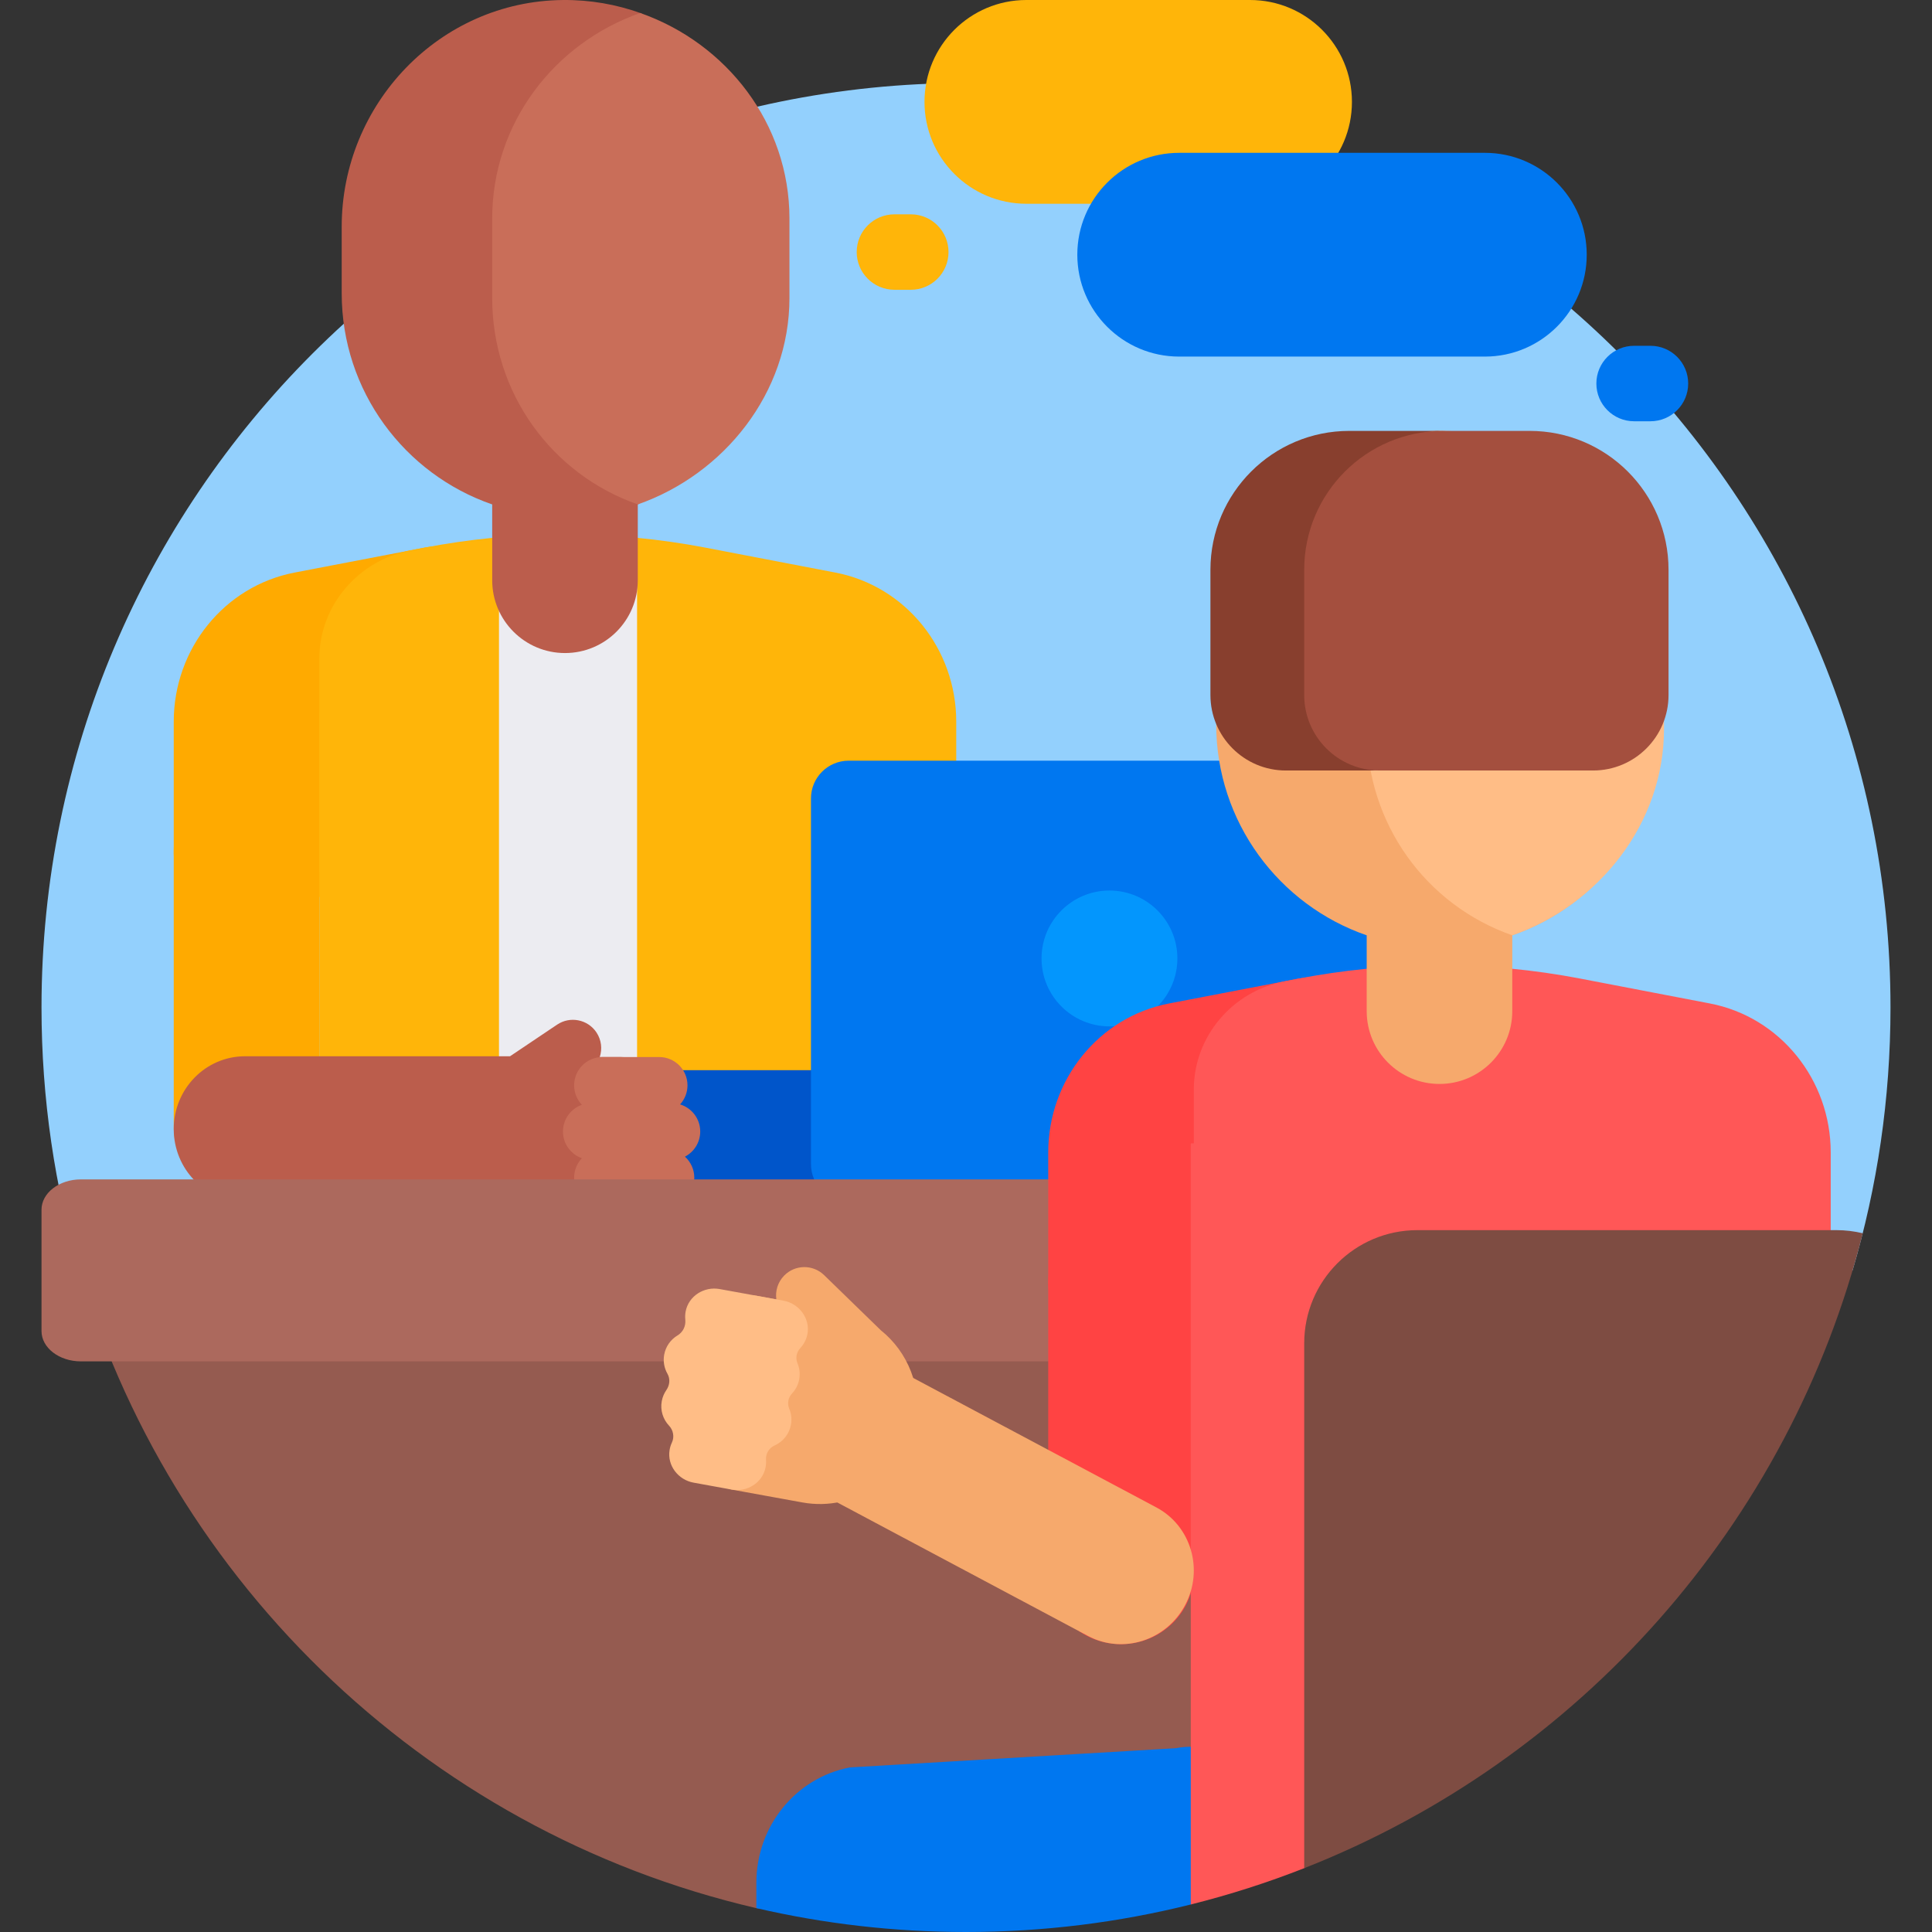 <svg id="Capa_1" enable-background="new 0 0 512 512" height="512" viewBox="0 0 512 512" width="512" xmlns="http://www.w3.org/2000/svg"><rect x="0" y="0" width="512" height="512" fill="#333333" stroke="none"/><g><path d="m501 267c0 24.202-3.51 47.584-10.047 69.666h-469.906c-6.537-22.082-10.047-45.464-10.047-69.666 0-135.31 109.69-245 245-245s245 109.69 245 245z" fill="#93d0fd"/><path d="m84.624 225.548v73.069c0 10.428-8.637 18.88-19.291 18.88s-19.29-8.452-19.29-18.88v-73.069c0-10.427 8.637-18.88 19.29-18.88s19.291 8.453 19.291 18.88z" fill="#fa0"/><path d="m143.606 170.869v66.835h-86.094c-6.334 0-11.469-5.135-11.469-11.469v-35c0-19.325 13.438-35.913 31.992-39.493l34.321-6.588.181-.034c16.137-3.048 31.069 9.327 31.069 25.749z" fill="#fa0"/><path d="m253.415 191.235v46.469h-160.761c-4.436-.004-8.03-3.601-8.03-8.038v-55.017c0-.098 0-.196.001-.294.099-14.013 10.422-25.878 24.183-28.52l3.549-.681c5.876-1.128 11.795-1.988 17.74-2.58h.002c6.521-.649 13.072-.975 19.63-.975 12.538 0 25.049 1.19 37.372 3.556l34.322 6.588c18.554 3.579 31.992 20.168 31.992 39.492z" fill="#ffb509"/><path d="m216.441 188.799v173.066h-131.817v-173.066z" fill="#ffb509"/><path d="m168.831 149.467v173.066h-36.597v-173.066z" fill="#ececf1"/><path d="m169.019 133.675v20.1c0 10.654-8.637 19.29-19.291 19.29-10.654 0-19.29-8.637-19.29-19.29v-20.1c-23.21-7.999-39.884-30.032-39.884-55.959v-17.617c0-32.605 25.983-59.779 58.586-60.096 7.25-.071 14.203 1.163 20.639 3.481.801.288.857 1.405.081 1.756-20.52 9.29-34.795 29.945-34.795 53.935v18.542c0 7.098 1.25 13.904 3.542 20.21 3.143-2.222 6.98-3.527 11.122-3.527 10.654 0 19.291 8.637 19.291 19.29v17.572c.973.46 1 2.068-.001 2.413z" fill="#bb5d4c"/><path d="m209.213 57.915v21.06c0 25.137-17.324 46.689-40.194 54.7-22.869-8.01-38.581-29.563-38.581-54.7v-21.06c0-25.137 16.363-46.459 39.232-54.469 22.87 8.01 39.543 29.332 39.543 54.469z" fill="#c96e59"/><path d="m297.935 318.5h-128.206c-8.284 0-15-6.716-15-15v-4.899c0-8.284 6.716-15 15-15h128.207c8.284 0 15 6.716 15 15v4.899c-.001 8.284-6.716 15-15.001 15z" fill="#0055ca"/><path d="m363.123 318.5h-138.207c-5.523 0-10-4.477-10-10v-96.91c0-5.523 4.477-10 10-10h138.207c5.523 0 10 4.477 10 10v96.91c0 5.523-4.478 10-10 10z" fill="#0077f0"/><path d="m312.019 254c0 9.941-8.059 18-18 18s-18-8.059-18-18 8.059-18 18-18 18 8.059 18 18z" fill="#0396fd"/><path d="m174.527 312.102c0 4.057-3.222 7.362-7.247 7.495 1.056 1.292 1.69 2.943 1.69 4.742 0 4.142-3.358 7.5-7.5 7.5h-12.94c-.005 0-.01 0-.014 0h-5.991c-9.739 0-18.221-5.385-22.63-13.34h-54.972c-10.427 0-18.88-8.637-18.88-19.29s8.453-19.29 18.88-19.29h70.242l12.48-8.383c3.438-2.31 8.098-1.394 10.408 2.044 1.345 2.003 1.596 4.42.892 6.546h5.566c4.142 0 7.5 3.358 7.5 7.5 0 1.843-.665 3.53-1.768 4.835 3.566.579 6.289 3.672 6.289 7.402 0 3.012-1.776 5.609-4.338 6.802 1.437 1.368 2.333 3.298 2.333 5.437z" fill="#bb5d4c"/><path d="m183.995 312.102c0 3.679-2.649 6.739-6.143 7.377 1.115 1.309 1.789 3.006 1.789 4.86 0 4.142-3.358 7.5-7.5 7.5h-10.85c-4.142 0-7.5-3.358-7.5-7.5 0-2.201.948-4.18 2.457-5.552-2.433-1.24-4.099-3.768-4.099-6.686 0-2 .783-3.816 2.058-5.161-2.919-1.026-5.012-3.807-5.012-7.077 0-3.27 2.093-6.051 5.012-7.077-1.275-1.344-2.058-3.161-2.058-5.161 0-4.142 3.358-7.5 7.5-7.5h15.042c4.142 0 7.5 3.358 7.5 7.5 0 1.948-.743 3.722-1.96 5.055 3.087.929 5.336 3.793 5.336 7.183 0 2.9-1.646 5.415-4.054 6.663 1.523 1.374 2.482 3.363 2.482 5.576z" fill="#c96e59"/><path d="m347.183 319.899v159.441c-8.089 3.245-16.391 6.072-24.88 8.453-2.232.626-4.477 3.084-6.735 3.648-19.069 4.764-39.024 7.293-59.569 7.293-13.468 0-26.682-1.087-39.559-3.177-5.393-.875-10.727 11.339-15.996 10.118-88.426-20.501-158.503-88.878-181.444-176.343v-1.395c0-4.439 5.526-8.038 12.344-8.038z" fill="#955b50"/><path d="m454 324.427v28.314c0 4.439-4.678 8.038-10.448 8.038h-422.104c-5.771 0-10.448-3.599-10.448-8.038v-32.151c0-4.439 4.678-8.038 10.448-8.038h57.994.006 377.093c-.751 3.994-1.599 7.952-2.541 11.875z" fill="#ac695d"/><path d="m316.373 339.74v77.101c0 10.428-8.637 18.88-19.291 18.88-10.653 0-19.29-8.452-19.29-18.88v-77.101c0-10.427 8.637-18.88 19.29-18.88s19.291 8.453 19.291 18.88z" fill="#ff4343"/><path d="m375.355 351.897h-86.064c-6.351 0-11.499-5.148-11.499-11.499v-34.97c0-19.325 13.438-35.913 31.992-39.493l34.321-6.588.181-.034c16.137-3.049 31.069 9.327 31.069 25.749z" fill="#ff4343"/><path d="m335.751 483.186v.411c-4.427 1.523-8.91 2.923-13.448 4.196-2.232.626-4.477 16.35-6.734 16.914-19.069 4.764-39.024 7.293-59.569 7.293-19.108 0-37.705-2.188-55.555-6.326v-6.734c0-14.949 10.395-27.782 24.748-30.551l86.384-5.096.14-.026c12.483-2.358 24.034 7.215 24.034 19.919z" fill="#0077f0"/><path d="m485.164 332.43c0 10.751-8.715 19.466-19.466 19.466h-141.295c-4.436-.004-8.03-3.601-8.03-8.038v-55.017c0-.098 0-.196.001-.294.099-13.978 10.291-25.853 24.018-28.488l3.714-.713c5.876-1.128 11.795-1.988 17.739-2.58h.002c6.521-.649 13.072-.975 19.63-.975 12.538 0 25.049 1.19 37.372 3.556l34.321 6.588c18.554 3.58 31.993 20.168 31.993 39.493v27.002z" fill="#ff5757"/><path d="m362.187 484.489c-4.246 2.045-8.56 3.972-12.938 5.775-1.203.495-2.41 4.346-3.622 4.823-9.731 3.827-19.766 7.049-30.059 9.62v-201.716h131.818v79.594h-85.199z" fill="#ff5757"/><path d="m440.652 173.367v18.542c0 25.927-16.674 47.96-39.884 55.959v20.1c0 10.654-8.636 19.29-19.29 19.29-10.654 0-19.29-8.637-19.29-19.29v-20.1c-23.21-7.999-39.884-30.032-39.884-55.959v-18.542c0-32.681 26.493-59.175 59.175-59.175 32.68 0 59.173 26.493 59.173 59.175z" fill="#f6a96c"/><path d="m440.979 172.107v21.06c0 25.137-17.341 46.689-40.211 54.7-22.869-8.01-38.581-29.563-38.581-54.7v-21.06c0-25.137 16.363-46.533 39.232-54.543 22.87 8.011 39.56 29.406 39.56 54.543z" fill="#ffbd86"/><path d="m366.649 204.192h-25.872c-11.046 0-20-8.954-20-20v-33.189c0-20.33 16.481-36.811 36.811-36.811h25.872c-20.33 0-36.811 16.481-36.811 36.811v33.189c0 11.046 8.954 20 20 20z" fill="#883f2e"/><path d="m442.179 151.003v33.189c0 11.046-8.954 20-20 20h-56.551c-11.046 0-20-8.954-20-20v-33.189c0-20.33 16.481-36.811 36.811-36.811h22.93c20.329 0 36.81 16.481 36.81 36.811z" fill="#a44f3e"/><path d="m345.628 495.087v-139.087c0-16.569 13.432-30 30-30h111c2.416 0 4.765.286 7.016.825-19.334 77.042-75.15 139.607-148.016 168.262z" fill="#7e4c42"/><path d="m288.332 433.545-98.972-52.696c-9.204-4.901-12.606-16.497-7.599-25.9s16.527-13.055 25.731-8.154l98.972 52.696c9.204 4.9 12.605 16.497 7.599 25.9-5.007 9.403-16.527 13.054-25.731 8.154z" fill="#f6a96c"/><path d="m245 27c0-14.912 12.088-27 27-27h59.277c14.912 0 27 12.088 27 27 0 14.912-12.088 27-27 27h-59.277c-14.912 0-27-12.088-27-27z" fill="#ffb509"/><path d="m285.5 67.5c0-14.912 12.088-27 27-27h81c14.912 0 27 12.088 27 27 0 14.912-12.088 27-27 27h-81c-14.912 0-27-12.088-27-27z" fill="#0077f0"/><path d="m437.387 91.638h-4.333c-5.523 0-10 4.477-10 10s4.477 10 10 10h4.333c5.523 0 10-4.477 10-10s-4.477-10-10-10z" fill="#0077f0"/><path d="m241.367 56.795h-4.333c-5.523 0-10 4.477-10 10s4.477 10 10 10h4.333c5.523 0 10-4.477 10-10s-4.477-10-10-10z" fill="#ffb509"/><path d="m242.709 377.35c-2.555 14.05-16.016 23.368-30.066 20.812l-.915-.166s-.001 0-.002 0l-17.524-3.187c-4.075-.741-6.778-4.646-6.037-8.721.322-1.771 1.241-3.282 2.512-4.364-3.92-.864-6.485-4.682-5.761-8.665.383-2.106 1.611-3.846 3.271-4.933-2.303-1.633-3.583-4.503-3.044-7.464.666-3.662 3.887-6.216 7.491-6.158-.853-1.483-1.206-3.263-.876-5.077.741-4.075 4.646-6.778 8.721-6.037l5.262.957c-.313-2.218.366-4.551 2.049-6.281 2.887-2.97 7.636-3.036 10.606-.149l15.024 14.609c7.174 5.745 11.049 15.145 9.289 24.824z" fill="#f6a96c"/><path d="m213.96 353.633c-.288 1.407-.955 2.645-1.875 3.624-.999 1.063-1.32 2.651-.751 3.995.549 1.299.739 2.767.468 4.258-.271 1.49-.965 2.796-1.935 3.818-.995 1.047-1.284 2.637-.721 3.967.548 1.298.738 2.765.467 4.255-.462 2.538-2.15 4.544-4.343 5.517-1.461.648-2.388 2.195-2.267 3.789.052.691.009 1.401-.141 2.115-.844 4.022-4.918 6.518-8.962 5.782l-10.11-1.839c-4.055-.737-6.993-4.525-6.35-8.596.115-.726.329-1.411.628-2.042.698-1.477.361-3.268-.761-4.456-1.583-1.675-2.376-4.056-1.932-6.498.198-1.089.622-2.079 1.214-2.932.899-1.295 1.076-2.961.294-4.33-.845-1.479-1.193-3.252-.865-5.059.402-2.211 1.735-4.017 3.521-5.09 1.471-.883 2.247-2.5 2.072-4.207-.072-.704-.045-1.43.093-2.161.774-4.099 4.902-6.678 9.005-5.932l16.957 3.084c4.148.755 7.139 4.806 6.294 8.938z" fill="#ffbd86"/></g></svg>